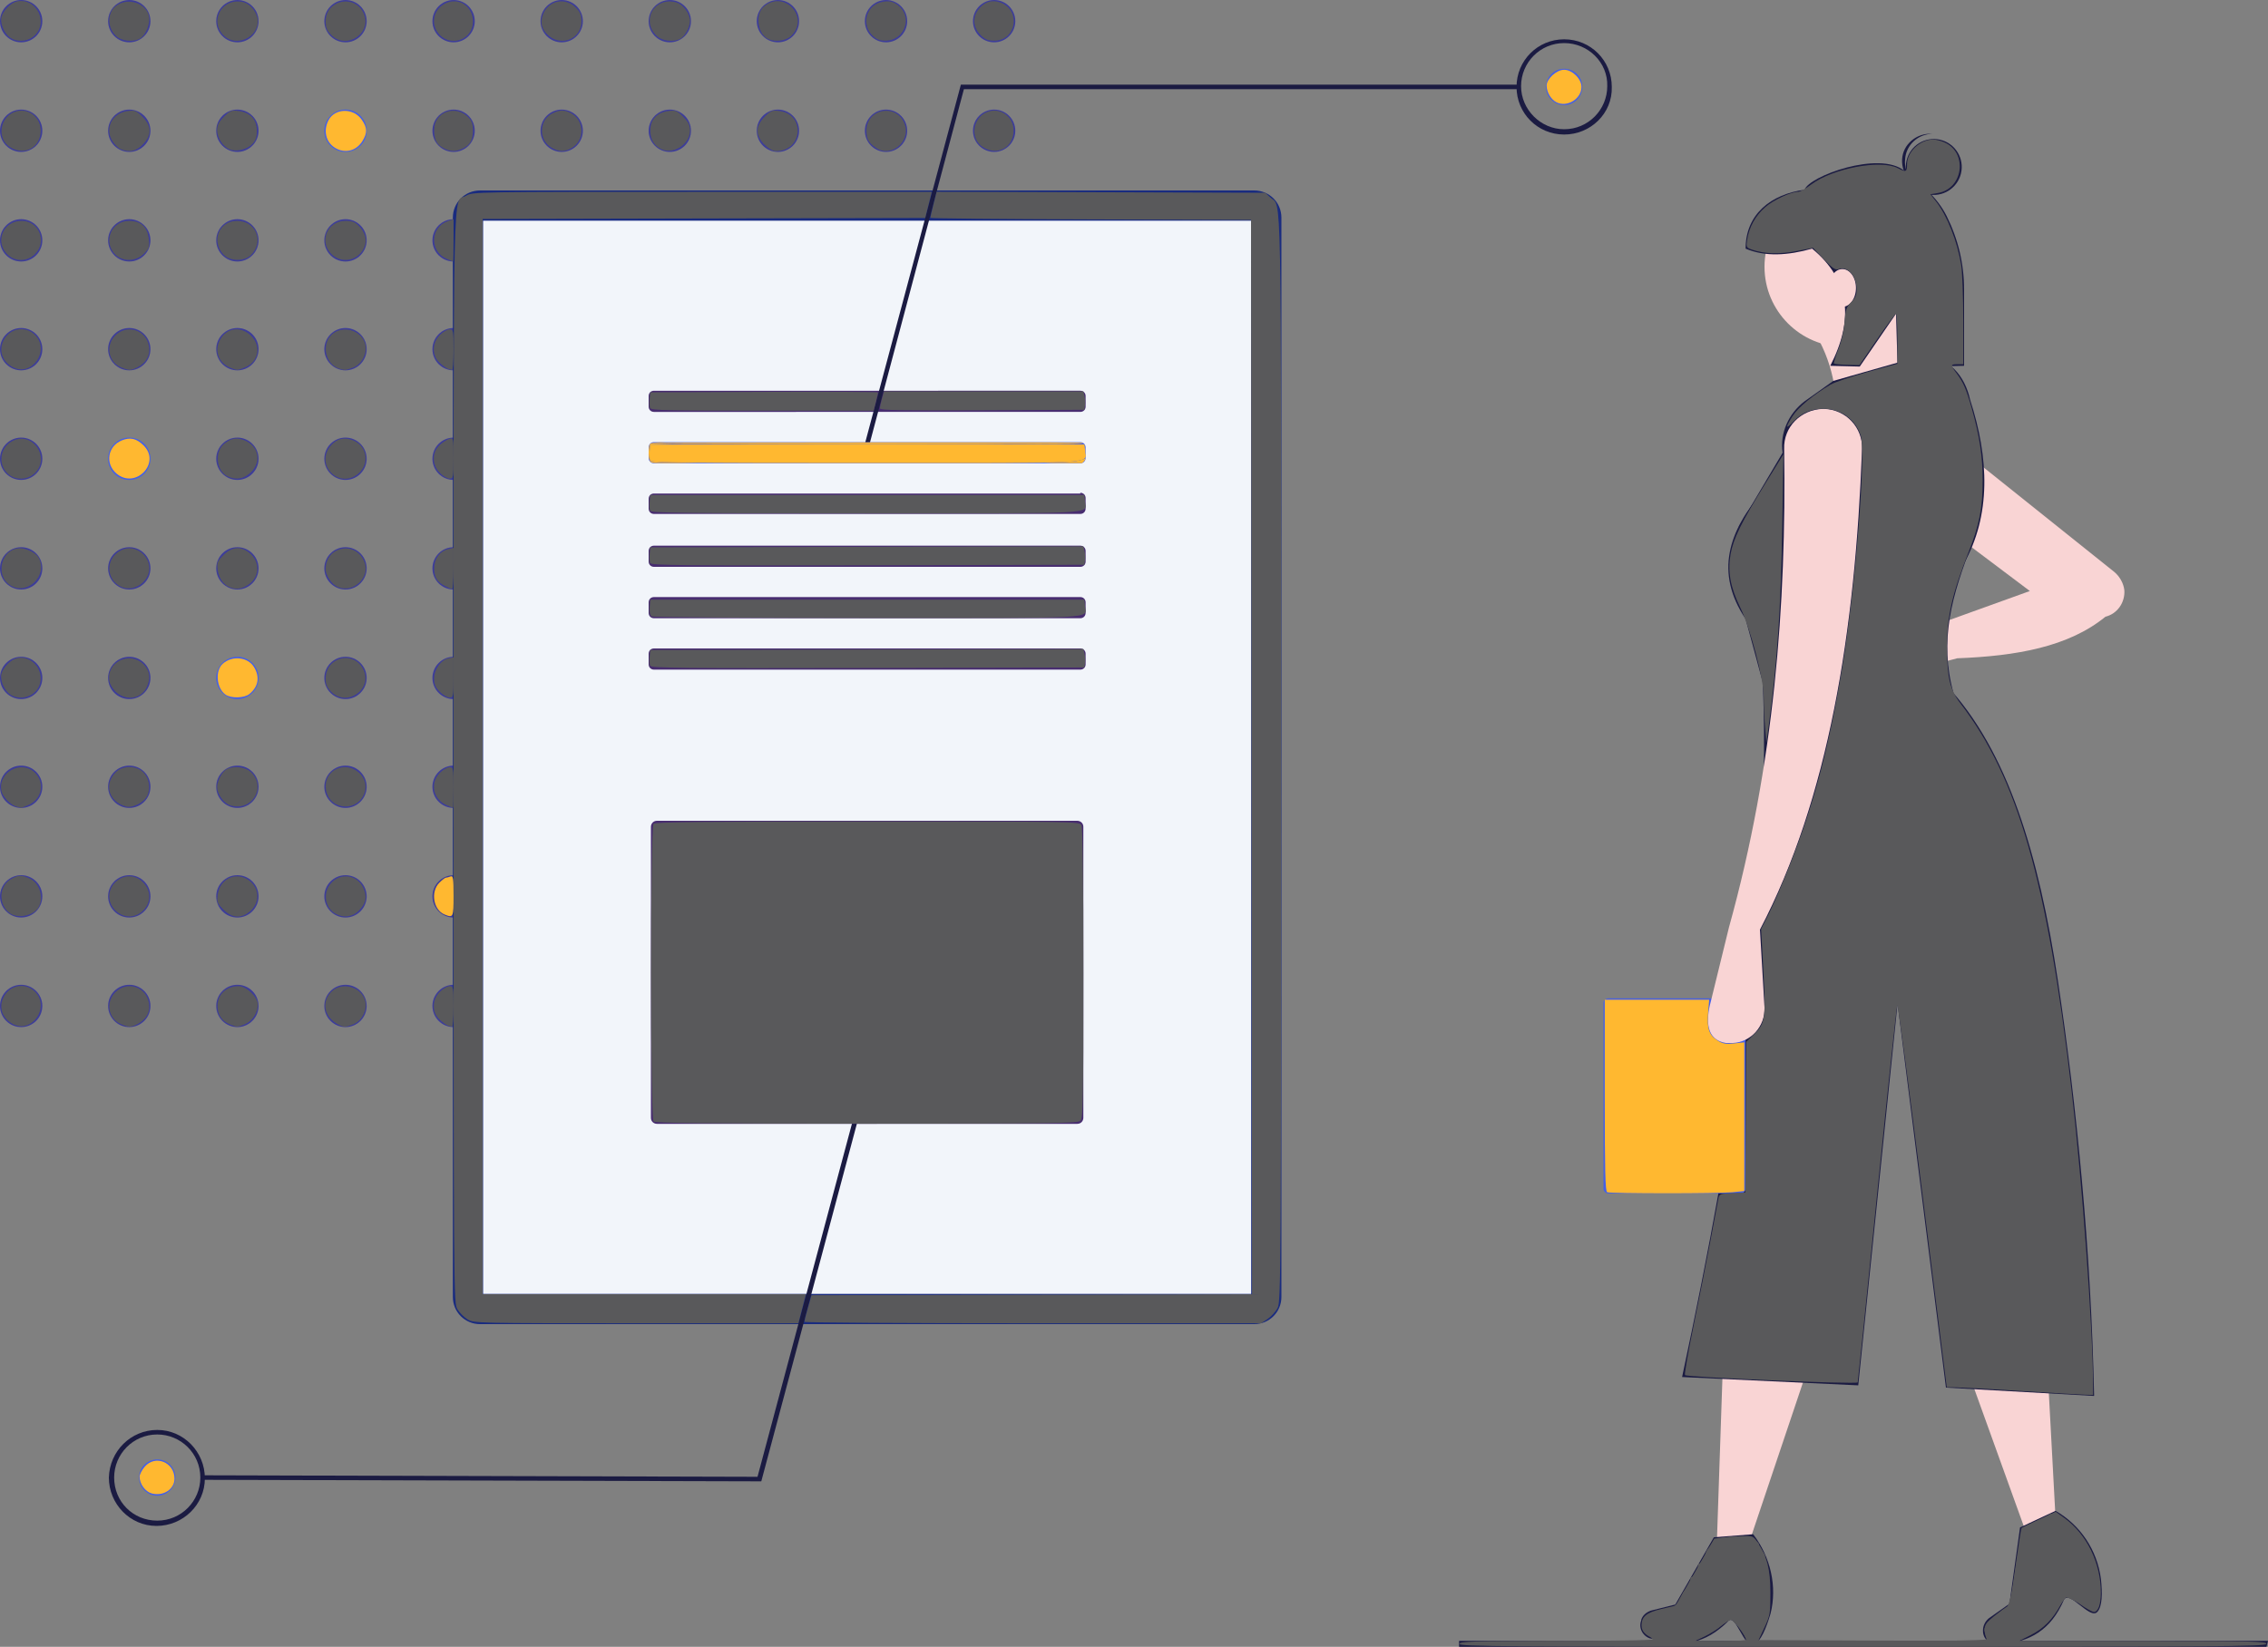 <?xml version="1.0" encoding="UTF-8" standalone="no"?>
<!-- Generator: Adobe Illustrator 24.3.0, SVG Export Plug-In . SVG Version: 6.00 Build 0) -->

<svg
   xmlns:dc="http://purl.org/dc/elements/1.1/"
   xmlns:cc="http://creativecommons.org/ns#"
   xmlns:rdf="http://www.w3.org/1999/02/22-rdf-syntax-ns#"
   xmlns:svg="http://www.w3.org/2000/svg"
   xmlns="http://www.w3.org/2000/svg"
   xmlns:sodipodi="http://sodipodi.sourceforge.net/DTD/sodipodi-0.dtd"
   xmlns:inkscape="http://www.inkscape.org/namespaces/inkscape"
   version="1.1"
   id="Layer_1"
   x="0px"
   y="0px"
   viewBox="0 0 300 217.9"
   style="enable-background:new 0 0 300 217.9;"
   xml:space="preserve"
   inkscape:version="0.91 r13725"
   sodipodi:docname="heroLibraGP.svg"><rect x="0" y="0" width="300" height="217.9" fill="#808080" stroke="none"/><defs
     id="defs3605" /><sodipodi:namedview
     pagecolor="#ffffff"
     bordercolor="#666666"
     borderopacity="1"
     objecttolerance="10"
     gridtolerance="10"
     guidetolerance="10"
     inkscape:pageopacity="0"
     inkscape:pageshadow="2"
     inkscape:window-width="1920"
     inkscape:window-height="1017"
     id="namedview3603"
     showgrid="false"
     inkscape:zoom="1.950436"
     inkscape:cx="-62.330889"
     inkscape:cy="102.90712"
     inkscape:window-x="-8"
     inkscape:window-y="-8"
     inkscape:window-maximized="1"
     inkscape:current-layer="Layer_1" /><style
     type="text/css"
     id="style3337"> .st0{fill:#1B1B42;} .st1{fill:#3D3D99;} .st2{fill:#4560E6;} .st3{fill:#192B80;} .st4{fill:#F2F5FA;} .st5{fill:#482D70;} .st6{fill:#F9D4D4;} </style><polygon
     class="st0"
     points="299.8,217.9 193,217.9 193,217.1 300,217.1 "
     id="polygon3339" /><circle
     class="st1"
     cx="2.8"
     cy="2.8"
     r="2.8"
     id="circle3341" /><circle
     class="st1"
     cx="17.1"
     cy="2.8"
     r="2.8"
     id="circle3343" /><circle
     class="st1"
     cx="31.4"
     cy="2.8"
     r="2.8"
     id="circle3345" /><circle
     class="st1"
     cx="45.7"
     cy="2.8"
     r="2.8"
     id="circle3347" /><circle
     class="st1"
     cx="60"
     cy="2.8"
     r="2.8"
     id="circle3349" /><circle
     class="st1"
     cx="74.3"
     cy="2.8"
     r="2.8"
     id="circle3351" /><circle
     class="st1"
     cx="88.6"
     cy="2.8"
     r="2.8"
     id="circle3353" /><circle
     class="st1"
     cx="102.9"
     cy="2.8"
     r="2.8"
     id="circle3355" /><circle
     class="st1"
     cx="117.2"
     cy="2.8"
     r="2.8"
     id="circle3357" /><circle
     class="st1"
     cx="131.5"
     cy="2.8"
     r="2.8"
     id="circle3359" /><circle
     class="st1"
     cx="2.8"
     cy="17.3"
     r="2.8"
     id="circle3361" /><circle
     class="st1"
     cx="17.1"
     cy="17.3"
     r="2.8"
     id="circle3363" /><circle
     class="st1"
     cx="31.4"
     cy="17.3"
     r="2.8"
     id="circle3365" /><circle
     class="st2"
     cx="45.7"
     cy="17.3"
     r="2.8"
     id="circle3367" /><circle
     class="st1"
     cx="60"
     cy="17.3"
     r="2.8"
     id="circle3369" /><circle
     class="st1"
     cx="74.3"
     cy="17.3"
     r="2.8"
     id="circle3371" /><circle
     class="st1"
     cx="88.6"
     cy="17.3"
     r="2.8"
     id="circle3373" /><circle
     class="st1"
     cx="102.9"
     cy="17.3"
     r="2.8"
     id="circle3375" /><circle
     class="st1"
     cx="117.2"
     cy="17.3"
     r="2.8"
     id="circle3377" /><circle
     class="st1"
     cx="131.5"
     cy="17.3"
     r="2.8"
     id="circle3379" /><circle
     class="st1"
     cx="2.8"
     cy="31.8"
     r="2.8"
     id="circle3381" /><circle
     class="st1"
     cx="17.1"
     cy="31.8"
     r="2.8"
     id="circle3383" /><circle
     class="st1"
     cx="31.4"
     cy="31.8"
     r="2.8"
     id="circle3385" /><circle
     class="st1"
     cx="45.7"
     cy="31.8"
     r="2.8"
     id="circle3387" /><circle
     class="st1"
     cx="60"
     cy="31.8"
     r="2.8"
     id="circle3389" /><circle
     class="st1"
     cx="74.3"
     cy="31.8"
     r="2.8"
     id="circle3391" /><circle
     class="st1"
     cx="88.6"
     cy="31.8"
     r="2.8"
     id="circle3393" /><circle
     class="st1"
     cx="102.9"
     cy="31.8"
     r="2.8"
     id="circle3395" /><circle
     class="st1"
     cx="117.2"
     cy="31.8"
     r="2.8"
     id="circle3397" /><circle
     class="st1"
     cx="131.5"
     cy="31.8"
     r="2.8"
     id="circle3399" /><circle
     class="st1"
     cx="2.8"
     cy="46.2"
     r="2.8"
     id="circle3401" /><circle
     class="st1"
     cx="17.1"
     cy="46.2"
     r="2.8"
     id="circle3403" /><circle
     class="st1"
     cx="31.4"
     cy="46.2"
     r="2.8"
     id="circle3405" /><circle
     class="st1"
     cx="45.7"
     cy="46.2"
     r="2.8"
     id="circle3407" /><circle
     class="st1"
     cx="60"
     cy="46.2"
     r="2.8"
     id="circle3409" /><circle
     class="st1"
     cx="74.3"
     cy="46.2"
     r="2.8"
     id="circle3411" /><circle
     class="st1"
     cx="88.6"
     cy="46.2"
     r="2.8"
     id="circle3413" /><circle
     class="st1"
     cx="102.9"
     cy="46.2"
     r="2.8"
     id="circle3415" /><circle
     class="st1"
     cx="117.2"
     cy="46.2"
     r="2.8"
     id="circle3417" /><circle
     class="st1"
     cx="131.5"
     cy="46.2"
     r="2.8"
     id="circle3419" /><circle
     class="st1"
     cx="2.8"
     cy="60.7"
     r="2.8"
     id="circle3421" /><circle
     class="st2"
     cx="17.1"
     cy="60.7"
     r="2.8"
     id="circle3423" /><circle
     class="st1"
     cx="31.4"
     cy="60.7"
     r="2.8"
     id="circle3425" /><circle
     class="st1"
     cx="45.7"
     cy="60.7"
     r="2.8"
     id="circle3427" /><circle
     class="st1"
     cx="60"
     cy="60.7"
     r="2.8"
     id="circle3429" /><circle
     class="st1"
     cx="74.3"
     cy="60.7"
     r="2.8"
     id="circle3431" /><circle
     class="st1"
     cx="88.6"
     cy="60.7"
     r="2.8"
     id="circle3433" /><circle
     class="st1"
     cx="102.9"
     cy="60.7"
     r="2.8"
     id="circle3435" /><circle
     class="st1"
     cx="117.2"
     cy="60.7"
     r="2.8"
     id="circle3437" /><circle
     class="st1"
     cx="131.5"
     cy="60.7"
     r="2.8"
     id="circle3439" /><circle
     class="st1"
     cx="2.8"
     cy="75.2"
     r="2.8"
     id="circle3441" /><circle
     class="st1"
     cx="17.1"
     cy="75.2"
     r="2.8"
     id="circle3443" /><circle
     class="st1"
     cx="31.4"
     cy="75.2"
     r="2.8"
     id="circle3445" /><circle
     class="st1"
     cx="45.7"
     cy="75.2"
     r="2.8"
     id="circle3447" /><circle
     class="st1"
     cx="60"
     cy="75.2"
     r="2.8"
     id="circle3449" /><circle
     class="st1"
     cx="74.3"
     cy="75.2"
     r="2.8"
     id="circle3451" /><circle
     class="st1"
     cx="88.6"
     cy="75.2"
     r="2.8"
     id="circle3453" /><circle
     class="st1"
     cx="102.9"
     cy="75.2"
     r="2.8"
     id="circle3455" /><circle
     class="st1"
     cx="117.2"
     cy="75.2"
     r="2.8"
     id="circle3457" /><circle
     class="st1"
     cx="131.5"
     cy="75.2"
     r="2.8"
     id="circle3459" /><circle
     class="st1"
     cx="2.8"
     cy="89.7"
     r="2.8"
     id="circle3461" /><circle
     class="st1"
     cx="17.1"
     cy="89.7"
     r="2.8"
     id="circle3463" /><circle
     class="st2"
     cx="31.4"
     cy="89.7"
     r="2.8"
     id="circle3465" /><circle
     class="st1"
     cx="45.7"
     cy="89.7"
     r="2.8"
     id="circle3467" /><circle
     class="st1"
     cx="60"
     cy="89.7"
     r="2.8"
     id="circle3469" /><circle
     class="st1"
     cx="74.3"
     cy="89.7"
     r="2.8"
     id="circle3471" /><circle
     class="st1"
     cx="88.6"
     cy="89.7"
     r="2.8"
     id="circle3473" /><circle
     class="st1"
     cx="102.9"
     cy="89.7"
     r="2.8"
     id="circle3475" /><circle
     class="st1"
     cx="117.2"
     cy="89.7"
     r="2.8"
     id="circle3477" /><circle
     class="st1"
     cx="131.5"
     cy="89.7"
     r="2.8"
     id="circle3479" /><circle
     class="st1"
     cx="2.8"
     cy="104.1"
     r="2.8"
     id="circle3481" /><circle
     class="st1"
     cx="17.1"
     cy="104.1"
     r="2.8"
     id="circle3483" /><circle
     class="st1"
     cx="31.4"
     cy="104.1"
     r="2.8"
     id="circle3485" /><circle
     class="st1"
     cx="45.7"
     cy="104.1"
     r="2.8"
     id="circle3487" /><circle
     class="st1"
     cx="60"
     cy="104.1"
     r="2.8"
     id="circle3489" /><circle
     class="st1"
     cx="74.3"
     cy="104.1"
     r="2.8"
     id="circle3491" /><circle
     class="st1"
     cx="88.6"
     cy="104.1"
     r="2.8"
     id="circle3493" /><circle
     class="st1"
     cx="102.9"
     cy="104.1"
     r="2.8"
     id="circle3495" /><circle
     class="st1"
     cx="117.2"
     cy="104.1"
     r="2.8"
     id="circle3497" /><circle
     class="st1"
     cx="131.5"
     cy="104.1"
     r="2.8"
     id="circle3499" /><circle
     class="st1"
     cx="2.8"
     cy="118.6"
     r="2.8"
     id="circle3501" /><circle
     class="st1"
     cx="17.1"
     cy="118.6"
     r="2.8"
     id="circle3503" /><circle
     class="st1"
     cx="31.4"
     cy="118.6"
     r="2.8"
     id="circle3505" /><circle
     class="st1"
     cx="45.7"
     cy="118.6"
     r="2.8"
     id="circle3507" /><circle
     class="st1"
     cx="60"
     cy="118.6"
     r="2.8"
     id="circle3509" /><circle
     class="st1"
     cx="74.3"
     cy="118.6"
     r="2.8"
     id="circle3511" /><circle
     class="st1"
     cx="88.6"
     cy="118.6"
     r="2.8"
     id="circle3513" /><circle
     class="st1"
     cx="102.9"
     cy="118.6"
     r="2.8"
     id="circle3515" /><circle
     class="st1"
     cx="117.2"
     cy="118.6"
     r="2.8"
     id="circle3517" /><circle
     class="st1"
     cx="131.5"
     cy="118.6"
     r="2.8"
     id="circle3519" /><circle
     class="st1"
     cx="2.8"
     cy="133.1"
     r="2.8"
     id="circle3521" /><circle
     class="st1"
     cx="17.1"
     cy="133.1"
     r="2.8"
     id="circle3523" /><circle
     class="st1"
     cx="31.4"
     cy="133.1"
     r="2.8"
     id="circle3525" /><circle
     class="st1"
     cx="45.7"
     cy="133.1"
     r="2.8"
     id="circle3527" /><circle
     class="st1"
     cx="60"
     cy="133.1"
     r="2.8"
     id="circle3529" /><circle
     class="st1"
     cx="74.3"
     cy="133.1"
     r="2.8"
     id="circle3531" /><circle
     class="st1"
     cx="88.6"
     cy="133.1"
     r="2.8"
     id="circle3533" /><circle
     class="st1"
     cx="102.9"
     cy="133.1"
     r="2.8"
     id="circle3535" /><circle
     class="st1"
     cx="117.2"
     cy="133.1"
     r="2.8"
     id="circle3537" /><circle
     class="st1"
     cx="131.5"
     cy="133.1"
     r="2.8"
     id="circle3539" /><path
     class="st3"
     d="M165.9,25.2c2,0,3.6,1.6,3.6,3.6l0,0v142.8c0,2-1.6,3.6-3.6,3.6l0,0H63.5c-2,0-3.6-1.6-3.6-3.6l0,0V28.8 c0-2,1.6-3.6,3.6-3.6l0,0H165.9"
     id="path3541" /><path
     class="st4"
     d="M63.9,171.2h101.6v-142H63.9V171.2z"
     id="path3543" /><path
     class="st5"
     d="M142.9,51.7c0.4,0,0.7,0.3,0.7,0.7l0,0v1.4c0,0.4-0.3,0.7-0.7,0.7H86.5c-0.4,0-0.7-0.3-0.7-0.7v-1.4 c0-0.4,0.3-0.7,0.7-0.7l0,0L142.9,51.7"
     id="path3545" /><path
     class="st5"
     d="M142.9,65.2c0.4,0,0.7,0.3,0.7,0.7v1.4c0,0.4-0.3,0.7-0.7,0.7H86.5c-0.4,0-0.7-0.3-0.7-0.7V66 c0-0.4,0.3-0.7,0.7-0.7H142.9"
     id="path3547" /><path
     class="st5"
     d="M142.9,72.2c0.4,0,0.7,0.3,0.7,0.7v1.4c0,0.4-0.3,0.7-0.7,0.7H86.5c-0.4,0-0.7-0.3-0.7-0.7v-1.4 c0-0.4,0.3-0.7,0.7-0.7H142.9"
     id="path3549" /><path
     class="st5"
     d="M142.9,79c0.4,0,0.7,0.3,0.7,0.7v1.4c0,0.4-0.3,0.7-0.7,0.7l0,0H86.5c-0.4,0-0.7-0.3-0.7-0.7l0,0v-1.4 c0-0.4,0.3-0.7,0.7-0.7H142.9"
     id="path3551" /><path
     class="st5"
     d="M142.9,85.8c0.4,0,0.7,0.3,0.7,0.7v1.4c0,0.4-0.3,0.7-0.7,0.7H86.5c-0.4,0-0.7-0.3-0.7-0.7v-1.4 c0-0.4,0.3-0.7,0.7-0.7H142.9"
     id="path3553" /><polygon
     class="st0"
     points="114.9,59.2 114.3,59.1 127.1,11.2 200.9,11.2 200.9,11.8 127.5,11.8 "
     id="polygon3555" /><path
     class="st0"
     d="M206.9,17.8c-3.5,0-6.3-2.8-6.3-6.3s2.8-6.3,6.3-6.3s6.3,2.8,6.3,6.3l0,0C213.3,15,210.4,17.8,206.9,17.8z M206.9,5.7c-3.2,0-5.7,2.6-5.7,5.7s2.6,5.7,5.7,5.7c3.2,0,5.7-2.6,5.7-5.7l0,0C212.7,8.3,210.1,5.7,206.9,5.7z"
     id="path3557" /><circle
     class="st2"
     cx="206.9"
     cy="11.5"
     r="2.4"
     id="circle3559" /><polygon
     class="st0"
     points="112.9,147.9 113.5,148.1 100.7,196 26.8,195.8 26.8,195.2 100.2,195.4 "
     id="polygon3561" /><path
     class="st0"
     d="M20.8,189.2c3.5,0,6.3,2.9,6.3,6.4c0,3.5-2.9,6.3-6.4,6.3c-3.5,0-6.3-2.9-6.3-6.4l0,0 C14.5,192,17.3,189.2,20.8,189.2z M20.8,201.2c3.2,0,5.7-2.6,5.7-5.7c0-3.2-2.6-5.7-5.7-5.7c-3.2,0-5.7,2.6-5.7,5.7l0,0 C15.1,198.7,17.6,201.2,20.8,201.2z"
     id="path3563" /><circle
     class="st2"
     cx="20.8"
     cy="195.5"
     r="2.4"
     id="circle3565" /><polygon
     class="st6"
     points="231.4,204 227.1,204 227.9,180.4 239.1,181.1 "
     id="polygon3567" /><path
     class="st0"
     d="M232,217.6c-1.3,0.6-2.4-4.2-3.4-3.1c-3,3-6.2,3.6-10.2,2.3l-0.1,0c-1-0.3-1.6-1.4-1.2-2.4c0,0,0-0.1,0-0.1l0,0 c0.2-0.6,0.7-1,1.3-1.2l3.2-0.8l5.1-8.9l5.2-0.4l0,0c2.3,3,3.2,6.9,2.3,10.5C233.6,215.5,232.9,217.2,232,217.6z"
     id="path3569" /><polygon
     class="st6"
     points="271.9,200.9 267.9,202.5 259.9,180.3 270.6,176.7 "
     id="polygon3571" /><path
     class="st0"
     d="M277.4,213.3c-1,1-3.7-3-4.4-1.6c-1.7,3.9-4.4,5.6-8.6,5.9l-0.1,0c-1,0.1-2-0.7-2-1.8c0,0,0-0.1,0-0.1l0,0 c0-0.6,0.3-1.2,0.8-1.6l2.7-1.9l1.4-10.1l4.7-2.2l0,0c3.3,1.9,5.5,5.2,6,9C278.1,210.8,278.1,212.6,277.4,213.3z"
     id="path3573" /><path
     class="st6"
     d="M258.9,87.1l-6.5,1.7c-1.8,0.5-3.7-0.6-4.2-2.5c-0.1-0.2-0.1-0.5-0.1-0.7l0,0c-0.1-1.9,1.4-3.5,3.3-3.6 c0.1,0,0.2,0,0.2,0l5.8,0.2l11.1-4L258,70.3l1.2-11l20.5,16.4c0.7,0.6,1.2,1.5,1.3,2.4l0,0c0.1,1.6-0.9,3.1-2.5,3.5 C273.6,85.6,266.7,86.8,258.9,87.1z"
     id="path3575" /><circle
     class="st6"
     cx="244"
     cy="35.3"
     r="10.6"
     id="circle3577" /><path
     class="st6"
     d="M257.1,50l-14.3,5.8c0.4-4.5-0.8-9-3.4-12.8l11.9-2.7C251.2,43.8,253.1,47.1,257.1,50z"
     id="path3579" /><path
     class="st0"
     d="M259.7,74.7c-11.5,0.9-20,0.7-29.7-5l5.8-9.8l0,0c-0.4-2.6,0.8-5.2,2.9-6.8l3.8-2.7l11.6-3.3l0.5,0 c3.2,0.2,5.3,2.6,6,5.8C263.1,60.6,263.4,68.2,259.7,74.7z"
     id="path3581" /><path
     class="st0"
     d="M258.4,91.7l-25.2-1.3l-2.3-8.5c-4.1-6.1-2.3-11.7,2.4-17c8.6,5.5,16.3,8.5,27.7,6.7 C258.1,78.9,256.5,84.8,258.4,91.7z"
     id="path3583" /><path
     class="st0"
     d="M277,184.7l-19.6-1.1l-6.4-50.8l-5.2,50.5l-23.3-1.1c7.1-33.2,12-64.7,10.6-93.7l24.3,2.1 c8.2,8.7,12.3,22.6,14.8,39.1C274.7,146.3,276.6,165.5,277,184.7z"
     id="path3585" /><ellipse
     transform="matrix(0.23 -0.973 0.973 0.23 175.573 265.827)"
     class="st0"
     cx="255.7"
     cy="22"
     rx="3.7"
     ry="3.7"
     id="ellipse3587" /><path
     class="st0"
     d="M252,21.1c0.1-1.9,1.7-3.4,3.7-3.4c-0.1,0-0.1,0-0.2,0c-2-0.1-3.8,1.4-3.9,3.4s1.4,3.8,3.4,3.9 c0.1,0,0.1,0,0.2,0C253.2,24.7,251.8,23,252,21.1z"
     id="path3589" /><path
     class="st0"
     d="M251.9,22.6c-3.3-2.7-12.6,0.7-13.2,2.5c-4.4,0.6-7.8,3.2-7.8,7.8l0,0c2.6,1.1,5.6,0.9,8.8,0 c5.1,4.2,5.5,9.5,2.4,15.5l3.9,0.1l4.8-7l0.2,7.1l8.8-0.2V38.3c0-3.4-0.8-6.7-2.3-9.7C256.2,26,254.1,24.4,251.9,22.6z"
     id="path3591" /><ellipse
     class="st6"
     cx="243.7"
     cy="38.1"
     rx="1.8"
     ry="2.5"
     id="ellipse3593" /><path
     class="st2"
     d="M230.3,132.1c0.3,0,0.6,0.3,0.6,0.6v24.6c0,0.3-0.3,0.6-0.6,0.6h-17.6c-0.3,0-0.6-0.3-0.6-0.6v-24.6 c0-0.3,0.3-0.6,0.6-0.6L230.3,132.1"
     id="path3595" /><path
     class="st6"
     d="M232.8,123l0.6,10.3c0.1,2.5-1.8,4.6-4.2,4.7c-0.3,0-0.6,0-0.9,0l0,0c-2.6-0.4-2.7-2.9-2-5.5l2.4-9.8 c6-21.6,7.6-42.7,7.3-63.3c-0.1-2.9,2.2-5.2,5.1-5.3c0.1,0,0.1,0,0.2,0l0,0c2.9,0.1,5.1,2.5,5,5.3c0,0,0,0,0,0 C245.4,83.6,241.9,105.6,232.8,123z"
     id="path3597" /><path
     class="st2"
     d="M142.9,58.5c0.4,0,0.7,0.3,0.7,0.7v1.4c0,0.4-0.3,0.7-0.7,0.7H86.5c-0.4,0-0.7-0.3-0.7-0.7v-1.4 c0-0.4,0.3-0.7,0.7-0.7l0,0H142.9"
     id="path3599" /><path
     class="st5"
     d="M86.9,108.6c-0.5,0-0.8,0.4-0.8,0.8v38.5c0,0.5,0.4,0.8,0.8,0.8h55.6c0.5,0,0.8-0.4,0.8-0.8v-38.5 c0-0.5-0.4-0.8-0.8-0.8H86.9z"
     id="path3601" /><path
     style="fill:#59595b;stroke:none;stroke-width:1px;stroke-linecap:butt;stroke-linejoin:miter;stroke-opacity:1;fill-opacity:0"
     d="m 106.395,174.897 c 5.5e-4,-0.106 0.213,-0.942 0.472,-1.859 l 0.471,-1.666 29.137,-0.065 29.137,-0.065 -0.065,-71.073 -0.065,-71.073 -21.213,-0.066 c -11.667,-0.036 -21.213,-0.128 -21.213,-0.204 0,-0.076 0.188,-0.885 0.417,-1.797 l 0.417,-1.659 21.737,0.068 21.737,0.068 0.695,0.641 c 1.496,1.381 1.398,-3.864 1.397,74.142 -2.6e-4,67.894 -0.025,71.9 -0.449,72.743 -0.247,0.491 -0.84,1.154 -1.319,1.474 l -0.871,0.582 -30.212,0 c -16.616,0 -30.211,-0.086 -30.211,-0.192 z"
     id="path4411"
     inkscape:connector-curvature="0" /><path
     style="fill:#59595b;fill-opacity:1"
     d="m 106.395,174.897 c 5.5e-4,-0.106 0.213,-0.942 0.472,-1.859 l 0.471,-1.666 29.137,-0.065 29.137,-0.065 -0.065,-71.073 -0.065,-71.073 -21.213,-0.066 c -11.667,-0.036 -21.213,-0.128 -21.213,-0.204 0,-0.076 0.188,-0.885 0.417,-1.797 l 0.417,-1.659 21.737,0.068 21.737,0.068 0.695,0.641 c 1.496,1.381 1.398,-3.864 1.397,74.142 -2.6e-4,67.894 -0.025,71.9 -0.449,72.743 -0.247,0.491 -0.84,1.154 -1.319,1.474 l -0.871,0.582 -30.212,0 c -16.616,0 -30.211,-0.086 -30.211,-0.192 z"
     id="path4413"
     inkscape:connector-curvature="0" /><path
     style="fill:#59595b;fill-opacity:1"
     d="m 61.851,174.578 c -0.46,-0.28 -1.065,-0.885 -1.345,-1.345 -0.505,-0.828 -0.509,-1.443 -0.51,-72.96 -0.001,-79.995 -0.151,-73.258 1.659,-74.377 0.826,-0.51 1.204,-0.517 31.22,-0.517 l 30.383,0 -0.437,1.73 -0.437,1.73 -29.272,0.065 -29.272,0.065 0,71.137 0,71.137 21.385,0 21.385,0 -0.219,0.833 c -0.121,0.458 -0.346,1.323 -0.502,1.923 l -0.283,1.089 -21.46,-0.001 c -20.961,-8.7e-4 -21.479,-0.013 -22.295,-0.51 z"
     id="path4415"
     inkscape:connector-curvature="0" /><path
     style="fill:#59595b;fill-opacity:1"
     d="m 267.384,184.048 c -4.018,-0.252 -7.884,-0.467 -8.591,-0.478 l -1.285,-0.021 -3.193,-25.375 c -1.756,-13.956 -3.263,-25.29 -3.35,-25.187 -0.086,0.104 -1.284,11.32 -2.661,24.926 -1.377,13.606 -2.536,24.854 -2.575,24.996 -0.079,0.283 -22.55,-0.669 -22.849,-0.968 -0.093,-0.093 0.419,-3.028 1.138,-6.523 0.719,-3.495 1.72,-8.546 2.224,-11.225 0.504,-2.679 0.977,-5.183 1.051,-5.564 0.128,-0.662 0.214,-0.697 1.847,-0.769 l 1.712,-0.075 0.067,-9.967 0.067,-9.967 1.006,-0.976 c 1.506,-1.462 1.599,-2.087 1.256,-8.443 l -0.298,-5.512 1.037,-2.051 c 0.57,-1.128 1.789,-3.954 2.709,-6.281 3.215,-8.131 5.202,-15.59 6.966,-26.148 1.765,-10.568 3.202,-28.593 2.458,-30.847 -0.696,-2.107 -2.642,-3.505 -4.883,-3.505 -1.657,0 -2.922,0.532 -4.011,1.686 -1.063,1.127 -1.104,0.847 -0.107,-0.726 0.724,-1.142 2.841,-2.897 5.013,-4.156 0.564,-0.327 2.785,-1.082 4.935,-1.678 l 3.909,-1.084 0,-3.302 c 0,-1.816 -0.086,-3.298 -0.192,-3.294 -0.106,0.005 -1.236,1.533 -2.511,3.397 l -2.319,3.388 -1.616,-0.046 c -0.889,-0.025 -1.673,-0.104 -1.744,-0.174 -0.07,-0.07 0.182,-0.902 0.56,-1.848 0.424,-1.061 0.743,-2.45 0.832,-3.626 0.125,-1.652 0.241,-2.003 0.875,-2.636 0.551,-0.551 0.73,-0.972 0.727,-1.712 -0.007,-1.787 -1.19,-3.109 -2.386,-2.667 -0.421,0.156 -0.797,-0.097 -1.95,-1.31 l -1.429,-1.503 -2.179,0.42 c -2.259,0.435 -4.282,0.376 -5.849,-0.172 -0.822,-0.287 -0.845,-0.333 -0.683,-1.356 0.26,-1.646 1.085,-3.137 2.35,-4.251 1.101,-0.969 3.429,-2.062 4.391,-2.062 0.245,0 1.033,-0.441 1.75,-0.98 2.827,-2.124 9.193,-3.321 11.426,-2.149 1.09,0.572 1.228,0.512 1.228,-0.537 0,-1.621 1.737,-3.256 3.461,-3.256 0.38,0 1.093,0.19 1.583,0.423 3.022,1.434 2.341,6.132 -0.967,6.661 l -0.993,0.159 0.732,0.929 c 1.492,1.895 2.856,5.351 3.352,8.492 0.145,0.916 0.264,4.233 0.265,7.37 l 0.002,5.704 -0.769,0 c -0.927,0 -0.943,0.108 -0.166,1.129 0.926,1.218 1.327,2.131 2.039,4.639 1.055,3.716 1.46,6.388 1.46,9.625 0,3.696 -0.421,5.814 -1.899,9.567 -2.141,5.434 -2.809,8.398 -2.809,12.468 0,3.996 0.392,5.656 1.755,7.429 7.591,9.875 11.512,23.529 14.724,51.276 1.41,12.179 2.829,31.686 2.839,39.03 l 0.002,1.218 -1.089,-0.034 c -0.599,-0.019 -4.377,-0.24 -8.396,-0.492 z"
     id="path4417"
     inkscape:connector-curvature="0" /><path
     style="fill:#59595b;fill-opacity:1"
     d="m 233.468,96.132 c -0.097,-1.198 -0.177,-2.976 -0.177,-3.95 -0.002,-2.381 -1.757,-9.056 -3.107,-11.816 -1.303,-2.665 -1.68,-4.757 -1.271,-7.048 0.369,-2.065 1.449,-4.258 4.607,-9.359 l 2.381,-3.845 -0.143,9.229 c -0.168,10.826 -0.683,18.461 -1.8,26.661 l -0.314,2.307 -0.176,-2.179 z"
     id="path4419"
     inkscape:connector-curvature="0" /><path
     style="fill:#59595b;fill-opacity:1"
     d="m 193.042,217.515 c 0,-0.337 1.654,-0.387 13.266,-0.405 9.617,-0.015 13.055,-0.094 12.497,-0.29 -1.118,-0.392 -1.666,-0.959 -1.666,-1.723 0,-1.21 0.626,-1.734 2.638,-2.209 l 1.871,-0.441 2.552,-4.432 2.552,-4.432 1.025,-0.14 c 0.564,-0.077 1.717,-0.166 2.563,-0.198 1.478,-0.055 1.56,-0.025 2.105,0.785 1.308,1.941 1.727,3.558 1.734,6.691 0.006,2.791 -0.037,3.04 -0.813,4.678 l -0.82,1.73 15.291,0 c 11.893,0 15.222,-0.068 14.983,-0.308 -0.169,-0.169 -0.308,-0.686 -0.308,-1.148 0,-0.704 0.211,-1.007 1.305,-1.872 0.718,-0.568 1.479,-1.129 1.691,-1.248 0.281,-0.157 0.576,-1.582 1.087,-5.254 0.385,-2.771 0.749,-5.081 0.808,-5.133 0.059,-0.052 1.099,-0.556 2.312,-1.119 l 2.205,-1.025 1.151,0.835 c 2.962,2.149 4.822,5.961 4.822,9.881 0,1.518 -0.368,2.545 -0.911,2.545 -0.226,0 -1.055,-0.461 -1.843,-1.025 -0.788,-0.564 -1.558,-1.025 -1.711,-1.025 -0.154,0 -0.552,0.514 -0.885,1.142 -0.981,1.85 -2.247,3.129 -3.926,3.968 l -1.574,0.787 16.439,0 c 14.508,0 16.422,0.045 16.292,0.385 -0.131,0.34 -6.306,0.385 -53.442,0.385 -47.202,0 -53.294,-0.044 -53.294,-0.385 z m 37.94,-0.509 c 0,-0.438 -1.654,-2.696 -1.975,-2.696 -0.216,0 -0.804,0.361 -1.307,0.803 -0.503,0.442 -1.499,1.075 -2.213,1.407 l -1.299,0.605 3.397,0.003 c 1.868,0.001 3.397,-0.053 3.397,-0.122 l 0,-1e-5 z"
     id="path4421"
     inkscape:connector-curvature="0" /><path
     style="fill:#59595b;fill-opacity:1"
     d="m 200.989,217.649 c -6.229,-0.107 -7.328,-0.173 -5.408,-0.326 1.326,-0.106 7.065,-0.192 12.754,-0.192 5.689,0 10.343,-0.049 10.343,-0.108 0,-0.06 -0.346,-0.455 -0.769,-0.878 -0.929,-0.929 -0.963,-1.407 -0.158,-2.212 0.555,-0.555 1.148,-0.783 3.305,-1.269 0.496,-0.112 0.846,-0.45 1.154,-1.115 0.243,-0.525 0.511,-1.012 0.595,-1.083 0.268,-0.223 0.855,-1.402 0.798,-1.602 -0.03,-0.106 0.042,-0.192 0.161,-0.192 0.236,0 0.927,-1.294 0.855,-1.602 -0.025,-0.106 0.052,-0.192 0.17,-0.192 0.177,0 0.787,-1.061 0.884,-1.538 0.014,-0.07 0.119,-0.244 0.233,-0.385 0.114,-0.141 0.41,-0.523 0.658,-0.849 0.365,-0.479 0.769,-0.619 2.115,-0.727 2.408,-0.195 2.789,-0.149 3.515,0.422 0.359,0.283 0.572,0.514 0.473,0.514 -0.099,0 0.066,0.346 0.367,0.769 0.301,0.423 0.493,0.769 0.427,0.769 -0.066,0 0.041,0.537 0.239,1.194 0.213,0.709 0.357,2.298 0.352,3.909 -0.006,2.437 -0.084,2.886 -0.753,4.381 l -0.746,1.666 15.022,0.066 c 8.262,0.036 15.085,0.003 15.162,-0.074 0.077,-0.077 0.016,-0.47 -0.136,-0.872 -0.261,-0.692 -0.198,-0.805 1.136,-2.041 0.777,-0.72 1.508,-1.309 1.624,-1.309 0.116,0 0.337,-0.469 0.492,-1.042 0.263,-0.976 0.368,-1.545 0.639,-3.445 0.06,-0.423 0.284,-1.865 0.498,-3.204 0.213,-1.339 0.39,-2.523 0.393,-2.63 0.003,-0.107 0.783,-0.569 1.735,-1.025 0.952,-0.457 1.788,-0.888 1.859,-0.959 0.814,-0.814 3.396,1.132 5.062,3.815 1.015,1.634 1.69,4.099 1.71,6.239 0.026,2.856 -0.239,3.039 -2.5,1.726 -0.964,-0.559 -1.859,-0.951 -1.99,-0.87 -0.131,0.081 -0.625,0.745 -1.099,1.476 -1.095,1.69 -1.987,2.52 -3.749,3.492 l -1.408,0.776 13.843,0.035 c 18.866,0.047 22.159,0.309 6.944,0.552 -12.853,0.205 -73.797,0.164 -86.797,-0.059 z m 29.993,-0.659 c 0,-0.367 -0.789,-1.589 -1.384,-2.146 l -0.664,-0.62 -1.347,0.914 c -0.741,0.503 -1.809,1.152 -2.373,1.442 l -1.025,0.528 3.397,0.011 c 1.868,0.006 3.397,-0.052 3.397,-0.13 z"
     id="path4423"
     inkscape:connector-curvature="0" /><path
     style="fill:#59595b;fill-opacity:1"
     d="M 1.32,4.965 C 0.562,4.435 -0.01,3.084 0.184,2.283 0.395,1.413 1.469,0.331 2.275,0.177 4.757,-0.298 6.428,2.848 4.642,4.634 3.769,5.507 2.302,5.653 1.32,4.965 Z"
     id="path4425"
     inkscape:connector-curvature="0" /><path
     style="fill:#59595b;fill-opacity:1"
     d="m 1.364,19.492 c -1.916,-1.168 -1.369,-4.224 0.856,-4.782 1.615,-0.405 3.176,0.861 3.166,2.568 -0.012,2.224 -2.111,3.38 -4.022,2.214 z"
     id="path4427"
     inkscape:connector-curvature="0" /><path
     style="fill:#59595b;fill-opacity:1"
     d="m 0.918,33.596 c -1.635,-1.706 -0.456,-4.372 1.933,-4.372 2.312,0 3.432,2.737 1.79,4.378 -1.068,1.068 -2.697,1.066 -3.724,-0.006 z"
     id="path4429"
     inkscape:connector-curvature="0" /><path
     style="fill:#59595b;fill-opacity:1"
     d="M 1.674,48.57 C 0.371,47.872 -0.156,46.52 0.378,45.242 1.128,43.446 3.295,42.982 4.642,44.329 6.688,46.375 4.205,49.924 1.674,48.57 Z"
     id="path4431"
     inkscape:connector-curvature="0" /><path
     style="fill:#59595b;fill-opacity:1"
     d="m 1.32,62.901 c -1.68,-1.177 -1.457,-3.704 0.404,-4.587 2.607,-1.237 4.969,2.206 2.919,4.256 -0.873,0.873 -2.34,1.019 -3.322,0.331 z"
     id="path4433"
     inkscape:connector-curvature="0" /><path
     style="fill:#59595b;fill-opacity:1"
     d="M 1.369,77.444 C -0.742,76.122 0.186,72.548 2.641,72.548 c 0.916,0 2.142,0.625 2.486,1.268 1.256,2.346 -1.522,5.028 -3.758,3.629 z"
     id="path4435"
     inkscape:connector-curvature="0" /><path
     style="fill:#59595b;fill-opacity:1"
     d="M 1.32,91.869 C 0.562,91.338 -0.01,89.988 0.184,89.187 0.395,88.317 1.469,87.234 2.275,87.08 c 2.482,-0.475 4.153,2.671 2.367,4.457 -0.873,0.873 -2.34,1.019 -3.322,0.331 z"
     id="path4437"
     inkscape:connector-curvature="0" /><path
     style="fill:#59595b;fill-opacity:1"
     d="m 2.187,106.716 c -0.771,-0.185 -1.855,-1.314 -2.002,-2.084 -0.475,-2.482 2.671,-4.153 4.457,-2.367 1.358,1.358 0.882,3.514 -0.942,4.277 -0.471,0.197 -0.888,0.344 -0.928,0.328 -0.04,-0.016 -0.303,-0.085 -0.585,-0.153 z"
     id="path4439"
     inkscape:connector-curvature="0" /><path
     style="fill:#59595b;fill-opacity:1"
     d="m 1.32,120.837 c -1.531,-1.072 -1.504,-3.518 0.05,-4.465 0.989,-0.603 1.506,-0.624 2.602,-0.103 1.271,0.603 1.842,2.438 1.156,3.719 -0.615,1.149 -2.712,1.617 -3.808,0.85 z"
     id="path4441"
     inkscape:connector-curvature="0" /><path
     style="fill:#59595b;fill-opacity:1"
     d="m 1.674,135.474 c -1.303,-0.697 -1.831,-2.05 -1.297,-3.327 0.751,-1.796 2.917,-2.26 4.264,-0.913 2.046,2.046 -0.437,5.595 -2.968,4.241 z"
     id="path4443"
     inkscape:connector-curvature="0" /><path
     style="fill:#59595b;fill-opacity:1"
     d="m 86.45,148.377 c -0.445,-0.445 -0.445,-38.931 0,-39.376 0.236,-0.236 6.874,-0.308 28.318,-0.308 27.431,0 28.016,0.01 28.276,0.496 0.176,0.329 0.265,6.919 0.265,19.593 0,17.019 -0.044,19.141 -0.403,19.5 -0.361,0.361 -3.279,0.403 -28.276,0.403 -21.337,0 -27.945,-0.072 -28.181,-0.308 z"
     id="path4445"
     inkscape:connector-curvature="0" /><path
     style="fill:#59595b;fill-opacity:1"
     d="m 85.988,67.573 c -0.076,-0.198 -0.101,-0.746 -0.056,-1.218 l 0.082,-0.858 28.712,0 28.712,0 0.082,0.85 c 0.164,1.704 2.323,1.585 -28.961,1.585 -24.18,0 -28.453,-0.054 -28.57,-0.36 z"
     id="path4447"
     inkscape:connector-curvature="0" /><path
     style="fill:#59595b;fill-opacity:1"
     d="m 85.988,53.987 c -0.076,-0.198 -0.101,-0.746 -0.056,-1.218 l 0.082,-0.858 15.061,-0.066 c 8.283,-0.036 15.061,-9.41e-4 15.061,0.079 0,0.08 -0.129,0.657 -0.287,1.284 l -0.287,1.139 -14.718,0 c -12.403,0 -14.74,-0.057 -14.856,-0.36 z"
     id="path4449"
     inkscape:connector-curvature="0" /><path
     style="fill:#59595b;fill-opacity:1"
     d="m 85.989,74.496 c -0.076,-0.199 -0.102,-0.747 -0.056,-1.219 l 0.082,-0.858 28.642,-0.065 28.642,-0.065 0.155,0.616 c 0.085,0.339 0.116,0.887 0.069,1.219 l -0.085,0.603 -28.655,0.065 c -24.456,0.056 -28.675,0.012 -28.794,-0.296 z"
     id="path4451"
     inkscape:connector-curvature="0" /><path
     style="fill:#59595b;fill-opacity:1"
     d="M 86.189,81.554 C 85.977,81.42 85.881,80.967 85.932,80.341 l 0.082,-0.999 28.712,0 28.712,0 0.082,0.85 c 0.164,1.704 2.303,1.586 -28.76,1.582 -15.527,-0.002 -28.384,-0.1 -28.57,-0.218 z"
     id="path4453"
     inkscape:connector-curvature="0" /><path
     style="fill:#59595b;fill-opacity:1"
     d="m 85.989,88.083 c -0.076,-0.199 -0.102,-0.747 -0.056,-1.219 l 0.082,-0.858 28.642,-0.065 28.642,-0.065 0.155,0.616 c 0.085,0.339 0.116,0.887 0.069,1.219 l -0.085,0.603 -28.655,0.065 c -24.456,0.056 -28.675,0.012 -28.794,-0.296 z"
     id="path4455"
     inkscape:connector-curvature="0" /><path
     style="fill:#59595b;fill-opacity:1"
     d="m 116.394,54.029 c 7.9e-4,-0.177 0.122,-0.755 0.268,-1.284 l 0.267,-0.961 13.185,0 13.185,0 0.154,0.615 c 0.085,0.338 0.116,0.886 0.069,1.218 l -0.085,0.603 -13.523,0.066 c -10.734,0.053 -13.522,-2.04e-4 -13.521,-0.256 z"
     id="path4457"
     inkscape:connector-curvature="0" /><path
     style="fill:#59595b;fill-opacity:1"
     d="m 115.347,4.634 c -1.402,-1.402 -0.769,-3.836 1.125,-4.327 1.121,-0.29 1.842,-0.109 2.605,0.654 1.629,1.629 0.403,4.423 -1.94,4.423 -0.809,0 -1.208,-0.167 -1.79,-0.749 z"
     id="path4459"
     inkscape:connector-curvature="0" /><path
     style="fill:#59595b;fill-opacity:1"
     d="m 101.36,5.009 c -1.201,-0.841 -1.415,-3.147 -0.379,-4.084 2.627,-2.378 6.21,1.285 3.706,3.789 -0.775,0.775 -2.432,0.922 -3.327,0.295 z"
     id="path4461"
     inkscape:connector-curvature="0" /><path
     style="fill:#59595b;fill-opacity:1"
     d="M 86.813,4.702 C 84.758,2.647 86.592,-0.444 89.421,0.308 90.346,0.554 91.267,1.781 91.269,2.769 91.27,3.565 90.607,4.796 90.002,5.119 89.044,5.632 87.547,5.436 86.813,4.702 Z"
     id="path4463"
     inkscape:connector-curvature="0" /><path
     style="fill:#59595b;fill-opacity:1"
     d="m 72.594,4.736 c -0.987,-0.83 -1.225,-1.882 -0.686,-3.02 0.81,-1.707 2.909,-2.057 4.256,-0.71 0.588,0.588 0.749,0.979 0.749,1.814 0,2.264 -2.558,3.398 -4.319,1.916 z"
     id="path4465"
     inkscape:connector-curvature="0" /><path
     style="fill:#59595b;fill-opacity:1"
     d="M 58.18,4.634 C 56.843,3.297 57.296,1.12 59.067,0.381 c 1.732,-0.724 3.491,0.526 3.491,2.479 0,2.297 -2.743,3.409 -4.378,1.775 z"
     id="path4467"
     inkscape:connector-curvature="0" /><path
     style="fill:#59595b;fill-opacity:1"
     d="m 43.825,4.634 c -0.588,-0.588 -0.749,-0.979 -0.749,-1.814 0,-2.811 3.797,-3.649 5.005,-1.104 1.237,2.607 -2.206,4.969 -4.256,2.919 z"
     id="path4469"
     inkscape:connector-curvature="0" /><path
     style="fill:#59595b;fill-opacity:1"
     d="m 29.664,4.764 c -2.127,-1.971 -0.245,-5.21 2.59,-4.456 0.927,0.246 1.846,1.473 1.848,2.464 0.004,2.209 -2.83,3.481 -4.437,1.992 z"
     id="path4471"
     inkscape:connector-curvature="0" /><path
     style="fill:#59595b;fill-opacity:1"
     d="M 15.312,4.724 C 14.095,3.507 14.186,1.537 15.498,0.677 c 1.724,-1.129 4.249,-0.012 4.249,1.879 0,0.984 -0.606,2.209 -1.268,2.563 -0.944,0.505 -2.455,0.317 -3.167,-0.396 z"
     id="path4473"
     inkscape:connector-curvature="0" /><path
     style="fill:#59595b;fill-opacity:1"
     d="m 15.967,19.732 c -0.316,-0.127 -0.812,-0.61 -1.102,-1.073 -1.054,-1.685 -0.034,-3.695 2.015,-3.97 0.956,-0.128 1.144,-0.055 1.962,0.763 1.247,1.247 1.258,2.448 0.033,3.673 -0.903,0.903 -1.739,1.078 -2.908,0.608 z"
     id="path4475"
     inkscape:connector-curvature="0" /><path
     style="fill:#59595b;fill-opacity:1"
     d="m 30.357,19.756 c -0.876,-0.373 -1.638,-1.542 -1.638,-2.513 0,-0.675 0.217,-1.106 0.904,-1.793 0.818,-0.818 1.006,-0.891 1.962,-0.763 1.527,0.205 2.389,1.148 2.389,2.615 0,0.883 -0.149,1.291 -0.655,1.797 -0.713,0.713 -2.106,1.021 -2.963,0.656 z"
     id="path4477"
     inkscape:connector-curvature="0" /><path
     style="fill:#59595b;fill-opacity:1"
     d="m 58.655,19.596 c -0.907,-0.492 -1.224,-1.118 -1.224,-2.415 0,-2.359 2.788,-3.393 4.508,-1.673 0.453,0.453 0.619,0.9 0.619,1.673 0,1.32 -0.323,1.934 -1.277,2.427 -0.931,0.482 -1.723,0.478 -2.626,-0.012 z"
     id="path4479"
     inkscape:connector-curvature="0" /><path
     style="fill:#59595b;fill-opacity:1"
     d="m 72.903,19.502 c -1.682,-1.026 -1.606,-3.589 0.133,-4.488 0.995,-0.515 1.697,-0.508 2.599,0.025 1.705,1.007 1.705,3.523 0,4.53 -0.944,0.558 -1.74,0.538 -2.732,-0.067 z"
     id="path4481"
     inkscape:connector-curvature="0" /><path
     style="fill:#59595b;fill-opacity:1"
     d="m 87.552,19.765 c -0.994,-0.43 -1.538,-1.308 -1.538,-2.482 0,-1.445 0.871,-2.391 2.389,-2.594 0.956,-0.128 1.144,-0.055 1.962,0.763 0.699,0.699 0.904,1.114 0.904,1.823 0,1.758 -2.123,3.181 -3.717,2.491 z"
     id="path4483"
     inkscape:connector-curvature="0" /><path
     style="fill:#59595b;fill-opacity:1"
     d="m 101.114,19.124 c -1.225,-1.225 -1.214,-2.426 0.033,-3.673 0.818,-0.818 1.006,-0.891 1.962,-0.763 3.491,0.468 3.06,5.307 -0.473,5.307 -0.397,0 -0.989,-0.339 -1.521,-0.872 z"
     id="path4485"
     inkscape:connector-curvature="0" /><path
     style="fill:#59595b;fill-opacity:1"
     d="m 115.872,19.559 c -0.998,-0.688 -1.258,-1.154 -1.261,-2.255 -0.007,-2.92 3.89,-3.686 5.018,-0.986 0.965,2.311 -1.731,4.637 -3.757,3.241 z"
     id="path4487"
     inkscape:connector-curvature="0" /><path
     style="fill:#59595b;fill-opacity:1"
     d="m 130.053,19.492 c -1.916,-1.168 -1.369,-4.224 0.856,-4.782 1.615,-0.405 3.176,0.861 3.166,2.568 -0.012,2.224 -2.111,3.38 -4.022,2.214 z"
     id="path4489"
     inkscape:connector-curvature="0" /><path
     style="fill:#59595b;fill-opacity:1"
     d="m 129.703,4.634 c -1.075,-1.075 -1.1,-2.549 -0.062,-3.647 0.791,-0.837 1.753,-1.045 2.804,-0.606 2.656,1.11 1.934,5.003 -0.928,5.003 -0.835,0 -1.226,-0.162 -1.814,-0.749 z"
     id="path4491"
     inkscape:connector-curvature="0" /><path
     style="fill:#59595b;fill-opacity:1"
     d="m 59.066,34.239 c -2.262,-0.984 -2.161,-4.168 0.158,-4.976 l 0.771,-0.269 0,2.807 c 0,1.544 -0.029,2.802 -0.064,2.797 -0.035,-0.005 -0.424,-0.167 -0.864,-0.358 z"
     id="path4493"
     inkscape:connector-curvature="0" /><path
     style="fill:#59595b;fill-opacity:1"
     d="m 43.825,33.602 c -1.677,-1.677 -0.52,-4.378 1.875,-4.378 0.894,0 1.263,0.145 1.796,0.705 0.82,0.862 1.075,1.788 0.737,2.677 -0.714,1.877 -3.008,2.395 -4.408,0.996 z"
     id="path4495"
     inkscape:connector-curvature="0" /><path
     style="fill:#59595b;fill-opacity:1"
     d="m 29.615,33.732 c -1.753,-1.753 -0.685,-4.508 1.747,-4.508 2.496,0 3.616,2.737 1.845,4.508 -0.873,0.873 -2.718,0.873 -3.591,0 z"
     id="path4497"
     inkscape:connector-curvature="0" /><path
     style="fill:#59595b;fill-opacity:1"
     d="m 15.327,33.749 c -1.788,-1.657 -0.672,-4.525 1.762,-4.525 1.541,0 2.409,0.795 2.587,2.367 0.122,1.08 0.059,1.273 -0.646,1.978 -1.022,1.022 -2.705,1.104 -3.702,0.179 z"
     id="path4499"
     inkscape:connector-curvature="0" /><path
     style="fill:#59595b;fill-opacity:1"
     d="m 15.982,48.588 c -1.758,-0.765 -2.061,-3.093 -0.565,-4.352 1.78,-1.498 4.33,-0.268 4.33,2.09 0,0.911 -0.578,1.756 -1.541,2.254 -0.898,0.464 -1.172,0.465 -2.224,0.008 z"
     id="path4501"
     inkscape:connector-curvature="0" /><path
     style="fill:#59595b;fill-opacity:1"
     d="m 30.519,48.677 c -1.598,-0.638 -2.215,-2.236 -1.427,-3.698 0.884,-1.642 2.783,-1.884 4.139,-0.528 1.369,1.369 0.974,3.405 -0.803,4.147 -1,0.418 -1.052,0.42 -1.909,0.078 z"
     id="path4503"
     inkscape:connector-curvature="0" /><path
     style="fill:#59595b;fill-opacity:1"
     d="m 44.713,48.712 c -1.698,-0.686 -2.184,-3.087 -0.888,-4.383 1.417,-1.417 4.075,-0.66 4.502,1.282 0.252,1.148 -0.453,2.533 -1.516,2.977 -1.007,0.421 -1.317,0.439 -2.097,0.124 z"
     id="path4505"
     inkscape:connector-curvature="0" /><path
     style="fill:#59595b;fill-opacity:1"
     d="m 59.225,48.783 c -0.211,-0.077 -0.702,-0.436 -1.089,-0.797 -1.021,-0.952 -1.001,-2.611 0.044,-3.657 0.412,-0.412 0.989,-0.749 1.282,-0.749 0.505,0 0.532,0.138 0.532,2.692 0,1.48 -0.087,2.683 -0.192,2.671 -0.106,-0.011 -0.365,-0.083 -0.577,-0.16 z"
     id="path4507"
     inkscape:connector-curvature="0" /><path
     style="fill:#59595b;fill-opacity:1"
     d="m 43.825,62.57 c -0.996,-0.996 -1.037,-2.458 -0.102,-3.57 0.82,-0.974 1.84,-1.209 3.052,-0.703 1.801,0.753 2.134,3.101 0.62,4.375 -1.112,0.936 -2.575,0.894 -3.57,-0.102 z"
     id="path4509"
     inkscape:connector-curvature="0" /><path
     style="fill:#59595b;fill-opacity:1"
     d="m 58.18,62.57 c -1.045,-1.045 -1.065,-2.704 -0.044,-3.66 0.388,-0.363 0.965,-0.738 1.282,-0.834 0.573,-0.173 0.577,-0.155 0.577,2.535 0,2.572 -0.027,2.709 -0.532,2.709 -0.293,0 -0.87,-0.337 -1.282,-0.749 z"
     id="path4511"
     inkscape:connector-curvature="0" /><path
     style="fill:#59595b;fill-opacity:1"
     d="m 58.865,77.54 c -1.07,-0.558 -1.417,-1.129 -1.426,-2.35 -0.009,-1.25 0.736,-2.27 1.85,-2.532 l 0.705,-0.166 0,2.719 c 0,1.496 -0.087,2.719 -0.192,2.718 -0.106,-8.72e-4 -0.527,-0.176 -0.937,-0.39 z"
     id="path4513"
     inkscape:connector-curvature="0" /><path
     style="fill:#59595b;fill-opacity:1"
     d="m 44.713,77.68 c -0.813,-0.329 -1.638,-1.517 -1.638,-2.36 0,-3.05 3.949,-3.823 5.117,-1.002 0.842,2.033 -1.402,4.201 -3.48,3.361 z"
     id="path4515"
     inkscape:connector-curvature="0" /><path
     style="fill:#59595b;fill-opacity:1"
     d="m 30.386,77.689 c -0.856,-0.35 -1.446,-1.201 -1.593,-2.294 -0.125,-0.933 -0.048,-1.13 0.765,-1.943 1.141,-1.141 2.33,-1.225 3.491,-0.248 1.431,1.204 1.292,3.251 -0.286,4.213 -0.888,0.541 -1.537,0.615 -2.378,0.271 z"
     id="path4517"
     inkscape:connector-curvature="0" /><path
     style="fill:#59595b;fill-opacity:1"
     d="m 15.841,77.543 c -1.649,-0.925 -1.864,-3.126 -0.423,-4.338 2.49,-2.095 5.802,1.292 3.625,3.707 -0.852,0.945 -2.177,1.206 -3.201,0.632 z"
     id="path4519"
     inkscape:connector-curvature="0" /><path
     style="fill:#59595b;fill-opacity:1"
     d="m 30.091,63.018 c -1.499,-0.726 -1.748,-3.265 -0.423,-4.307 0.96,-0.755 1.667,-0.867 2.715,-0.429 1.823,0.762 2.234,2.78 0.848,4.166 -0.924,0.924 -2.004,1.12 -3.141,0.57 z"
     id="path4521"
     inkscape:connector-curvature="0" /><path
     style="fill:#59595b;fill-opacity:1"
     d="m 15.428,91.639 c -0.423,-0.356 -0.847,-0.998 -0.941,-1.427 -0.558,-2.541 2.64,-4.174 4.511,-2.303 0.854,0.854 0.978,1.911 0.362,3.101 -0.747,1.445 -2.608,1.743 -3.932,0.629 z"
     id="path4523"
     inkscape:connector-curvature="0" /><path
     style="fill:#59595b;fill-opacity:1"
     d="m 43.825,91.538 c -0.569,-0.569 -0.749,-0.987 -0.749,-1.737 0,-2.909 3.764,-3.797 5.005,-1.181 1.237,2.607 -2.206,4.969 -4.256,2.919 z"
     id="path4525"
     inkscape:connector-curvature="0" /><path
     style="fill:#59595b;fill-opacity:1"
     d="m 58.18,91.538 c -0.578,-0.578 -0.749,-0.983 -0.749,-1.775 0,-1.204 0.914,-2.473 1.92,-2.665 l 0.644,-0.123 0,2.656 c 0,2.518 -0.028,2.656 -0.532,2.656 -0.293,0 -0.87,-0.337 -1.282,-0.749 z"
     id="path4527"
     inkscape:connector-curvature="0" /><path
     style="fill:#59595b;fill-opacity:1"
     d="m 59.066,106.531 c -1.774,-0.772 -2.222,-2.929 -0.886,-4.266 0.412,-0.412 0.989,-0.749 1.282,-0.749 0.505,0 0.532,0.138 0.532,2.692 0,1.48 -0.029,2.687 -0.064,2.682 -0.035,-0.006 -0.424,-0.167 -0.864,-0.358 z"
     id="path4529"
     inkscape:connector-curvature="0" /><path
     style="fill:#59595b;fill-opacity:1"
     d="m 44.95,106.599 c -1.126,-0.302 -1.875,-1.33 -1.875,-2.574 0,-2.21 2.583,-3.323 4.319,-1.861 2.179,1.834 0.334,5.181 -2.445,4.436 z"
     id="path4531"
     inkscape:connector-curvature="0" /><path
     style="fill:#59595b;fill-opacity:1"
     d="m 30.568,106.591 c -0.925,-0.246 -1.846,-1.472 -1.848,-2.46 -0.001,-0.796 0.662,-2.027 1.267,-2.351 0.91,-0.487 2.448,-0.315 3.171,0.355 2.127,1.971 0.245,5.21 -2.59,4.456 z"
     id="path4533"
     inkscape:connector-curvature="0" /><path
     style="fill:#59595b;fill-opacity:1"
     d="m 16.671,106.713 c -2.29,-0.64 -2.978,-2.918 -1.369,-4.527 0.894,-0.894 2.571,-0.934 3.559,-0.084 0.997,0.858 1.166,2.654 0.338,3.602 -0.621,0.711 -1.846,1.2 -2.527,1.01 z"
     id="path4535"
     inkscape:connector-curvature="0" /><path
     style="fill:#59595b;fill-opacity:1"
     d="m 15.417,120.599 c -1.48,-1.246 -1.216,-3.463 0.52,-4.361 1.091,-0.564 2.327,-0.295 3.153,0.688 2.071,2.461 -1.212,5.744 -3.673,3.673 z"
     id="path4537"
     inkscape:connector-curvature="0" /><path
     style="fill:#59595b;fill-opacity:1"
     d="m 15.982,135.492 c -1.758,-0.765 -2.061,-3.093 -0.565,-4.352 1.78,-1.498 4.33,-0.268 4.33,2.09 0,0.911 -0.578,1.756 -1.541,2.254 -0.898,0.464 -1.172,0.465 -2.224,0.008 z"
     id="path4539"
     inkscape:connector-curvature="0" /><path
     style="fill:#59595b;fill-opacity:1"
     d="m 30.519,135.581 c -0.997,-0.398 -1.52,-0.993 -1.696,-1.932 -0.328,-1.748 0.894,-3.165 2.729,-3.165 1.042,0 2.551,1.433 2.551,2.422 0,1.076 -0.725,2.2 -1.675,2.597 -1,0.418 -1.052,0.42 -1.909,0.078 z"
     id="path4541"
     inkscape:connector-curvature="0" /><path
     style="fill:#59595b;fill-opacity:1"
     d="m 29.558,120.351 c -0.818,-0.818 -0.891,-1.006 -0.763,-1.962 0.275,-2.047 2.285,-3.069 3.968,-2.017 1.578,0.987 1.716,3.023 0.286,4.227 -1.161,0.977 -2.35,0.893 -3.491,-0.248 z"
     id="path4543"
     inkscape:connector-curvature="0" /><path
     style="fill:#59595b;fill-opacity:1"
     d="m 44.385,120.897 c -1.399,-0.776 -1.717,-2.708 -0.654,-3.972 1.297,-1.542 3.606,-1.191 4.381,0.666 0.475,1.136 0.283,1.972 -0.673,2.927 -0.819,0.819 -1.997,0.965 -3.055,0.378 z"
     id="path4545"
     inkscape:connector-curvature="0" /><path
     style="fill:#59595b;fill-opacity:1"
     d="m 44.437,135.367 c -1.599,-0.975 -1.88,-2.867 -0.613,-4.134 1.417,-1.417 4.075,-0.66 4.502,1.282 0.252,1.148 -0.453,2.533 -1.516,2.977 -1.162,0.485 -1.392,0.473 -2.372,-0.125 z"
     id="path4547"
     inkscape:connector-curvature="0" /><path
     style="fill:#59595b;fill-opacity:1"
     d="m 59.225,135.687 c -0.211,-0.077 -0.702,-0.436 -1.089,-0.797 -1.021,-0.952 -1.001,-2.611 0.044,-3.657 0.412,-0.412 0.989,-0.749 1.282,-0.749 0.505,0 0.532,0.138 0.532,2.692 0,1.48 -0.087,2.683 -0.192,2.671 -0.106,-0.011 -0.365,-0.083 -0.577,-0.16 z"
     id="path4549"
     inkscape:connector-curvature="0" /><path
     style="fill:#ffb830;fill-opacity:1"
     d="m 58.804,121.001 c -1.479,-0.597 -1.88,-3.014 -0.697,-4.197 0.372,-0.372 0.766,-0.676 0.876,-0.676 0.11,0 0.383,-0.07 0.606,-0.156 0.354,-0.136 0.405,0.189 0.405,2.564 0,2.86 -0.034,2.931 -1.19,2.465 z"
     id="path4551"
     inkscape:connector-curvature="0" /><path
     style="fill:#ffb830;fill-opacity:1"
     d="m 85.988,60.908 c -0.076,-0.198 -0.101,-0.746 -0.056,-1.218 l 0.082,-0.858 28.712,0 28.712,0 0.082,0.85 c 0.164,1.704 2.323,1.585 -28.961,1.585 -24.18,0 -28.453,-0.054 -28.57,-0.36 z"
     id="path4553"
     inkscape:connector-curvature="0" /><path
     style="fill:#ffb830;fill-opacity:1"
     d="m 29.837,91.913 c -1.201,-0.841 -1.415,-3.147 -0.379,-4.084 1.247,-1.128 3.322,-0.912 4.141,0.431 0.804,1.318 0.582,2.603 -0.616,3.573 -0.674,0.546 -2.418,0.59 -3.146,0.08 z"
     id="path4555"
     inkscape:connector-curvature="0" /><path
     style="fill:#ffb830;fill-opacity:1"
     d="m 15.417,62.663 c -1.542,-1.297 -1.191,-3.606 0.666,-4.381 1.136,-0.475 1.972,-0.283 2.927,0.673 2.312,2.312 -1.086,5.818 -3.593,3.708 z"
     id="path4557"
     inkscape:connector-curvature="0" /><path
     style="fill:#ffb830;fill-opacity:1"
     d="m 44.312,19.557 c -1.211,-0.751 -1.572,-2.271 -0.865,-3.639 0.849,-1.642 3.337,-1.67 4.426,-0.05 0.719,1.069 0.735,1.701 0.072,2.788 -0.807,1.324 -2.338,1.703 -3.632,0.901 z"
     id="path4559"
     inkscape:connector-curvature="0" /><path
     style="fill:#ffb830;fill-opacity:1"
     d="m 205.864,13.524 c -0.725,-0.379 -1.278,-1.326 -1.283,-2.2 -0.006,-0.887 1.322,-2.095 2.303,-2.095 1.084,0 2.307,1.205 2.307,2.273 0,1.586 -1.924,2.755 -3.328,2.022 z"
     id="path4561"
     inkscape:connector-curvature="0" /><path
     style="fill:#ffb830;fill-opacity:1"
     d="m 212.589,157.744 c -0.25,-0.101 -0.32,-2.903 -0.32,-12.797 l 0,-12.668 6.907,0 6.907,0 -0.139,1.73 c -0.167,2.089 0.131,2.963 1.252,3.668 0.677,0.425 1.1,0.5 2.185,0.382 l 1.346,-0.145 0,9.835 0,9.835 -1.576,0.165 c -1.83,0.191 -16.086,0.187 -16.561,-0.005 z"
     id="path4563"
     inkscape:connector-curvature="0" /><path
     style="fill:#ffb830;fill-opacity:1"
     d="m 20.071,197.6 c -0.861,-0.229 -1.605,-1.262 -1.605,-2.226 0,-0.278 0.299,-0.861 0.664,-1.294 1.382,-1.642 3.951,-0.62 3.951,1.573 0,1.395 -1.483,2.355 -3.009,1.948 z"
     id="path4565"
     inkscape:connector-curvature="0" /><path
     style="fill:#ffb830;fill-opacity:1"
     d="m 100.454,58.769 c 7.942,-0.038 20.862,-0.038 28.712,1.9e-5 7.85,0.038 1.352,0.068 -14.44,0.068 -15.791,-1e-5 -22.214,-0.031 -14.272,-0.068 z"
     id="path4567"
     inkscape:connector-curvature="0" /><path
     style="fill:#ffb830;fill-opacity:1"
     d="m 138.282,61.234 c 1.414,-0.027 3.516,-0.149 4.115,-0.238 0.314,-0.047 0.706,-0.145 0.871,-0.218 0.256,-0.113 0.301,-0.118 0.301,-0.034 0,0.054 -0.098,0.197 -0.218,0.317 l -0.218,0.218 -2.842,-0.014 c -1.563,-0.008 -2.467,-0.021 -2.009,-0.03 z"
     id="path4569"
     inkscape:connector-curvature="0" /><path
     style="fill:#ffb830;fill-opacity:1"
     d="m 86.118,58.65 c 0.085,-0.085 3.357,-0.098 28.542,-0.112 27.03,-0.015 28.452,-0.011 28.584,0.096 0.132,0.107 -1.196,0.112 -28.542,0.112 -25.494,0 -28.67,-0.011 -28.584,-0.096 z"
     id="path4571"
     inkscape:connector-curvature="0" /><path
     style="fill:#ffb830;fill-opacity:1"
     d="m 136.455,58.782 c 2.203,-0.02 4.683,-0.019 5.512,8.05e-4 0.828,0.02 -0.974,0.036 -4.006,0.036 l -5.512,-8.05e-4 4.006,-0.036 z"
     id="path4573"
     inkscape:connector-curvature="0" /><path
     style="fill:#ffb830;fill-opacity:1"
     d="m 89.703,61.144 c -2.82,-0.057 -3.535,-0.114 -3.672,-0.294 -0.072,-0.094 -0.083,-0.305 -0.055,-1.038 0.019,-0.506 0.044,-0.928 0.055,-0.938 0.03,-0.026 29.75,-0.055 44.532,-0.043 l 12.853,0.01 0.083,0.803 c 0.091,0.88 0.083,0.916 -0.256,1.091 -0.265,0.137 -1.181,0.274 -2.397,0.358 -1.287,0.089 -47.019,0.134 -51.142,0.05 z"
     id="path4575"
     inkscape:connector-curvature="0" /><path
     style="fill:#ffb830;fill-opacity:1"
     d="m 143.59,59.611 c 0,-0.264 0.011,-0.373 0.025,-0.24 0.014,0.132 0.014,0.348 0,0.481 -0.014,0.132 -0.025,0.024 -0.025,-0.24 z"
     id="path4577"
     inkscape:connector-curvature="0" /><path
     style="fill:#ffb830;fill-opacity:1"
     d="m 86.133,61.15 c -0.115,-0.07 -0.208,-0.16 -0.208,-0.2 0,-0.054 0.023,-0.054 0.086,-0.001 0.16,0.133 1.409,0.213 4.079,0.26 l 2.66,0.047 -3.204,0.011 c -3.092,0.01 -3.212,0.006 -3.413,-0.116 z"
     id="path4579"
     inkscape:connector-curvature="0" /><path
     style="fill:#ffb830;fill-opacity:1"
     d="m 85.826,60.605 c -0.074,-0.493 -0.007,-1.592 0.108,-1.767 l 0.102,-0.156 1.499,0.031 1.499,0.031 -1.504,0.033 -1.504,0.033 -0.051,0.224 c -0.028,0.123 -0.057,0.592 -0.065,1.041 -0.007,0.449 -0.02,0.817 -0.027,0.817 -0.008,0 -0.034,-0.13 -0.057,-0.288 z"
     id="path4581"
     inkscape:connector-curvature="0" /><path
     style="fill:#ffb830;fill-opacity:1"
     d="m 86.809,58.538 c 0.292,-0.012 0.754,-0.012 1.025,1.48e-4 0.272,0.012 0.032,0.022 -0.532,0.022 -0.564,-8.1e-5 -0.786,-0.01 -0.494,-0.022 z"
     id="path4583"
     inkscape:connector-curvature="0" /><path
     style="fill:#ffb830;fill-opacity:1"
     d=""
     id="path4585"
     inkscape:connector-curvature="0" /></svg>